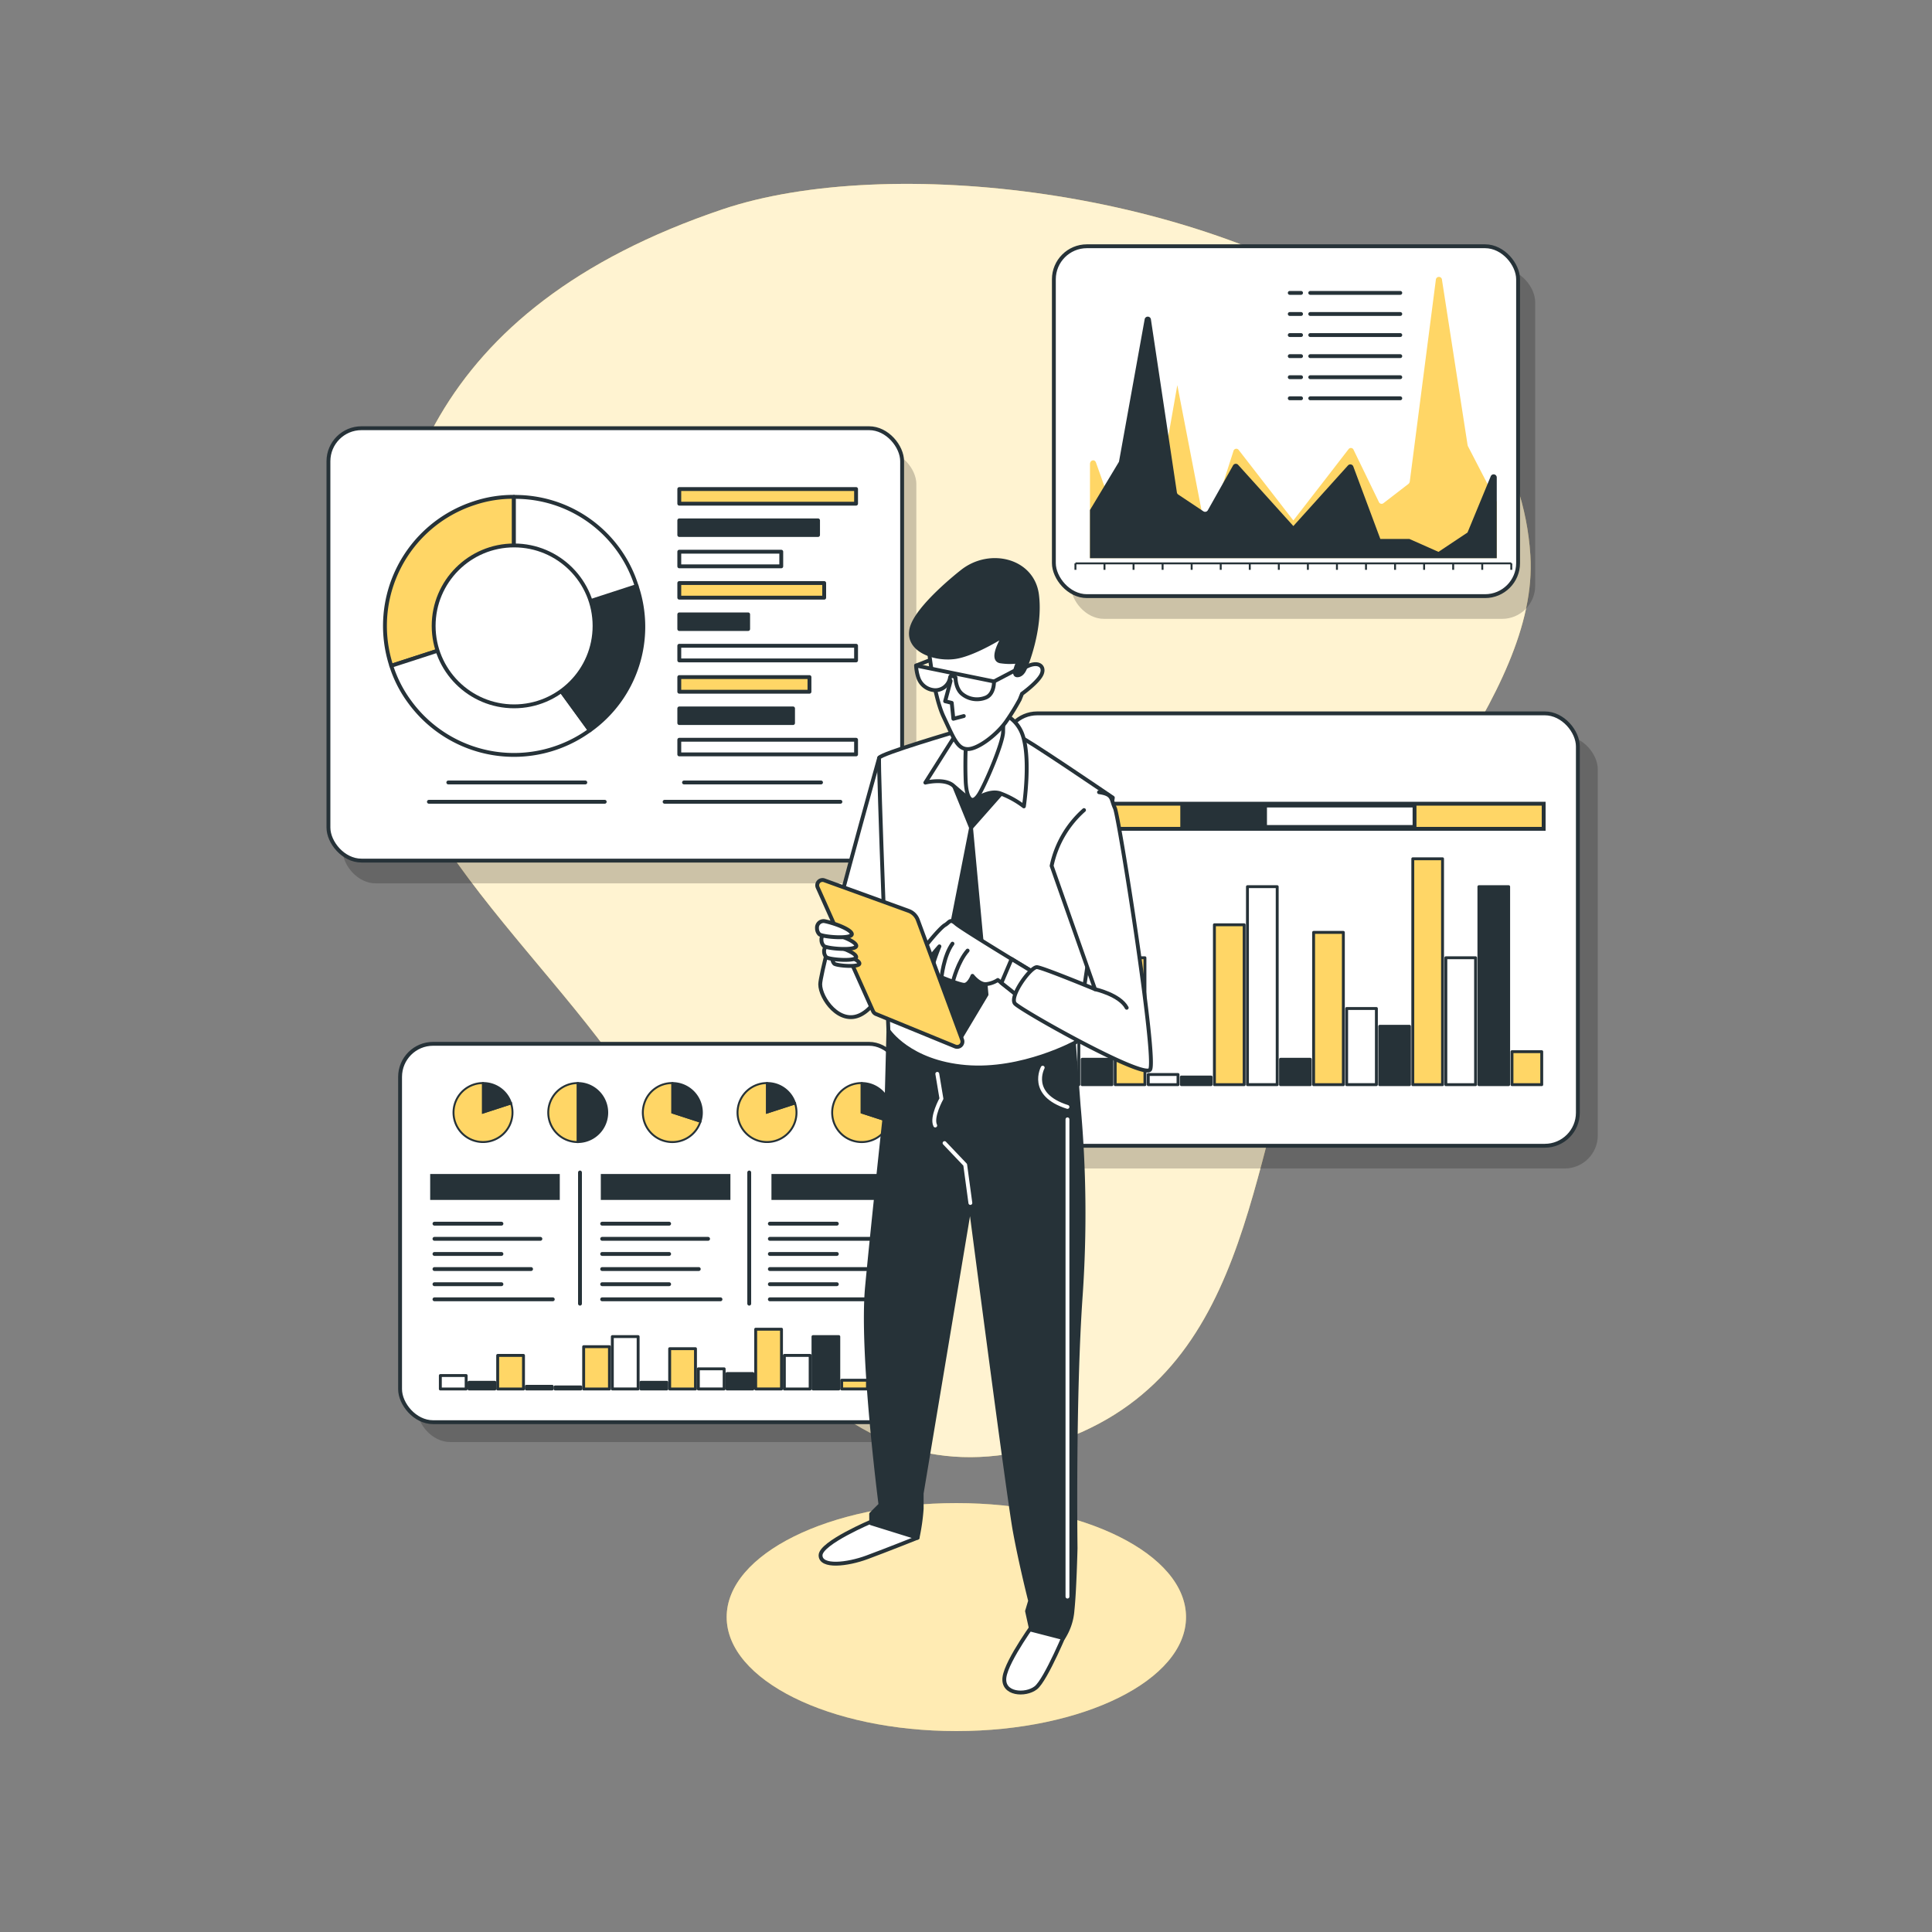 <svg xmlns="http://www.w3.org/2000/svg" viewBox="0 0 500 500"><rect x="0" y="0" width="500" height="500" fill="#808080" stroke="none"/><g id="freepik--background-simple--inject-2"><path d="M358.82,83C311.06,48.7,229.53,39.83,187,54.17,110.3,80.05,98,130.34,98.83,175.3s58.46,83.57,73.8,122.87,43.47,92.13,97.8,75.95,52-74.68,68.46-114.18,59.51-80,57.17-116.26C394.43,118.36,379.92,98.21,358.82,83Z" style="fill:#FFD666"></path><path d="M358.82,83C311.06,48.7,229.53,39.83,187,54.17,110.3,80.05,98,130.34,98.83,175.3s58.46,83.57,73.8,122.87,43.47,92.13,97.8,75.95,52-74.68,68.46-114.18,59.51-80,57.17-116.26C394.43,118.36,379.92,98.21,358.82,83Z" style="fill:#fff;opacity:0.7"></path></g><g id="freepik--Charts--inject-2"><rect x="88.68" y="116.71" width="148.47" height="111.9" rx="8.55" style="opacity:0.2"></rect><rect x="85" y="110.82" width="148.47" height="111.9" rx="8.55" style="fill:#fff;stroke:#263238;stroke-linecap:round;stroke-linejoin:round"></rect><path d="M133,162,101.26,172.3a33.4,33.4,0,0,1,21.44-42.08A31.71,31.71,0,0,1,133,128.58Z" style="fill:#FFD666;stroke:#263238;stroke-linecap:round;stroke-linejoin:round"></path><path d="M133,162l19.63,27A33.39,33.39,0,0,1,106,181.61a31.75,31.75,0,0,1-4.74-9.31Z" style="fill:#fff;stroke:#263238;stroke-linecap:round;stroke-linejoin:round"></path><path d="M133,162l31.76-10.32A32.87,32.87,0,0,1,152.65,189Z" style="fill:#263238;stroke:#263238;stroke-linecap:round;stroke-linejoin:round"></path><path d="M133,162v-33.4a32.88,32.88,0,0,1,31.76,23.08Z" style="fill:#fff;stroke:#263238;stroke-linecap:round;stroke-linejoin:round"></path><circle cx="133.05" cy="161.98" r="20.82" style="fill:#fff;stroke:#263238;stroke-linecap:round;stroke-linejoin:round"></circle><rect x="175.8" y="126.56" width="45.75" height="3.79" style="fill:#FFD666;stroke:#263238;stroke-linecap:round;stroke-linejoin:round"></rect><rect x="175.8" y="134.67" width="35.91" height="3.79" style="fill:#263238;stroke:#263238;stroke-linecap:round;stroke-linejoin:round"></rect><rect x="175.8" y="142.78" width="26.39" height="3.79" style="fill:#fff;stroke:#263238;stroke-linecap:round;stroke-linejoin:round"></rect><rect x="175.8" y="150.89" width="37.5" height="3.79" style="fill:#FFD666;stroke:#263238;stroke-linecap:round;stroke-linejoin:round"></rect><rect x="175.8" y="159" width="17.82" height="3.79" style="fill:#263238;stroke:#263238;stroke-linecap:round;stroke-linejoin:round"></rect><rect x="175.8" y="167.12" width="45.75" height="3.79" style="fill:#fff;stroke:#263238;stroke-linecap:round;stroke-linejoin:round"></rect><rect x="175.8" y="175.23" width="33.69" height="3.79" style="fill:#FFD666;stroke:#263238;stroke-linecap:round;stroke-linejoin:round"></rect><rect x="175.8" y="183.34" width="29.44" height="3.79" style="fill:#263238;stroke:#263238;stroke-linecap:round;stroke-linejoin:round"></rect><rect x="175.8" y="191.45" width="45.75" height="3.79" style="fill:#fff;stroke:#263238;stroke-linecap:round;stroke-linejoin:round"></rect><line x1="116.02" y1="202.5" x2="151.48" y2="202.5" style="fill:none;stroke:#263238;stroke-linecap:round;stroke-linejoin:round"></line><line x1="111" y1="207.5" x2="156.5" y2="207.5" style="fill:none;stroke:#263238;stroke-linecap:round;stroke-linejoin:round"></line><line x1="177.02" y1="202.5" x2="212.48" y2="202.5" style="fill:none;stroke:#263238;stroke-linecap:round;stroke-linejoin:round"></line><line x1="172" y1="207.5" x2="217.5" y2="207.5" style="fill:none;stroke:#263238;stroke-linecap:round;stroke-linejoin:round"></line><rect x="107.96" y="275.28" width="129.92" height="97.92" rx="8.55" style="opacity:0.2"></rect><rect x="103.54" y="270.14" width="129.92" height="97.92" rx="8.55" style="fill:#fff;stroke:#263238;stroke-linecap:round;stroke-linejoin:round"></rect><line x1="112.44" y1="316.69" x2="129.77" y2="316.69" style="fill:none;stroke:#263238;stroke-linecap:round;stroke-linejoin:round"></line><line x1="112.44" y1="320.61" x2="139.85" y2="320.61" style="fill:none;stroke:#263238;stroke-linecap:round;stroke-linejoin:round"></line><line x1="112.44" y1="324.52" x2="129.77" y2="324.52" style="fill:none;stroke:#263238;stroke-linecap:round;stroke-linejoin:round"></line><line x1="112.44" y1="328.43" x2="137.44" y2="328.43" style="fill:none;stroke:#263238;stroke-linecap:round;stroke-linejoin:round"></line><line x1="112.44" y1="332.35" x2="129.77" y2="332.35" style="fill:none;stroke:#263238;stroke-linecap:round;stroke-linejoin:round"></line><line x1="112.44" y1="336.26" x2="143.06" y2="336.26" style="fill:none;stroke:#263238;stroke-linecap:round;stroke-linejoin:round"></line><line x1="155.84" y1="316.69" x2="173.17" y2="316.69" style="fill:none;stroke:#263238;stroke-linecap:round;stroke-linejoin:round"></line><line x1="155.84" y1="320.61" x2="183.25" y2="320.61" style="fill:none;stroke:#263238;stroke-linecap:round;stroke-linejoin:round"></line><line x1="155.84" y1="324.52" x2="173.17" y2="324.52" style="fill:none;stroke:#263238;stroke-linecap:round;stroke-linejoin:round"></line><line x1="155.84" y1="328.43" x2="180.84" y2="328.43" style="fill:none;stroke:#263238;stroke-linecap:round;stroke-linejoin:round"></line><line x1="155.84" y1="332.35" x2="173.17" y2="332.35" style="fill:none;stroke:#263238;stroke-linecap:round;stroke-linejoin:round"></line><line x1="155.84" y1="336.26" x2="186.46" y2="336.26" style="fill:none;stroke:#263238;stroke-linecap:round;stroke-linejoin:round"></line><line x1="199.24" y1="316.69" x2="216.57" y2="316.69" style="fill:none;stroke:#263238;stroke-linecap:round;stroke-linejoin:round"></line><line x1="199.24" y1="320.61" x2="226.64" y2="320.61" style="fill:none;stroke:#263238;stroke-linecap:round;stroke-linejoin:round"></line><line x1="199.24" y1="324.52" x2="216.57" y2="324.52" style="fill:none;stroke:#263238;stroke-linecap:round;stroke-linejoin:round"></line><line x1="199.24" y1="328.43" x2="224.23" y2="328.43" style="fill:none;stroke:#263238;stroke-linecap:round;stroke-linejoin:round"></line><line x1="199.24" y1="332.35" x2="216.57" y2="332.35" style="fill:none;stroke:#263238;stroke-linecap:round;stroke-linejoin:round"></line><line x1="199.24" y1="336.26" x2="229.86" y2="336.26" style="fill:none;stroke:#263238;stroke-linecap:round;stroke-linejoin:round"></line><rect x="111.33" y="303.83" width="33.54" height="6.71" style="fill:#263238"></rect><rect x="155.49" y="303.83" width="33.54" height="6.71" style="fill:#263238"></rect><rect x="199.65" y="303.83" width="33.54" height="6.71" style="fill:#263238"></rect><line x1="150.1" y1="303.44" x2="150.1" y2="337.39" style="fill:none;stroke:#263238;stroke-linecap:round;stroke-linejoin:round"></line><line x1="193.9" y1="303.44" x2="193.9" y2="337.39" style="fill:none;stroke:#263238;stroke-linecap:round;stroke-linejoin:round"></line><path d="M125,287.93l7.26-2.36a7.63,7.63,0,1,1-9.62-4.9,7.28,7.28,0,0,1,2.36-.37Z" style="fill:#FFD666;stroke:#263238;stroke-miterlimit:10;stroke-width:0.5px"></path><path d="M125,287.93V280.3a7.51,7.51,0,0,1,7.26,5.27Z" style="fill:#263238;stroke:#263238;stroke-miterlimit:10;stroke-width:0.5px"></path><path d="M198.5,287.93l7.26-2.36a7.63,7.63,0,1,1-9.61-4.9,7.22,7.22,0,0,1,2.35-.37Z" style="fill:#FFD666;stroke:#263238;stroke-miterlimit:10;stroke-width:0.5px"></path><path d="M198.5,287.93V280.3a7.5,7.5,0,0,1,7.26,5.27Z" style="fill:#263238;stroke:#263238;stroke-miterlimit:10;stroke-width:0.5px"></path><path d="M149.52,287.93v7.63a7.63,7.63,0,1,1,0-15.26h0Z" style="fill:#FFD666;stroke:#263238;stroke-miterlimit:10;stroke-width:0.5px"></path><path d="M149.52,287.93V280.3a7.63,7.63,0,1,1,0,15.26h0Z" style="fill:#263238;stroke:#263238;stroke-miterlimit:10;stroke-width:0.5px"></path><path d="M174,287.93l7.26,2.36a7.63,7.63,0,1,1-14.52-4.72A7.51,7.51,0,0,1,174,280.3Z" style="fill:#FFD666;stroke:#263238;stroke-miterlimit:10;stroke-width:0.5px"></path><path d="M174,287.93V280.3a7.63,7.63,0,0,1,7.64,7.63,7.29,7.29,0,0,1-.38,2.36Z" style="fill:#263238;stroke:#263238;stroke-miterlimit:10;stroke-width:0.5px"></path><path d="M223,287.93l7.26,2.36a7.63,7.63,0,1,1-14.52-4.72A7.51,7.51,0,0,1,223,280.3Z" style="fill:#FFD666;stroke:#263238;stroke-miterlimit:10;stroke-width:0.5px"></path><path d="M223,287.93V280.3a7.62,7.62,0,0,1,7.63,7.63,7.28,7.28,0,0,1-.37,2.36Z" style="fill:#263238;stroke:#263238;stroke-miterlimit:10;stroke-width:0.5px"></path><rect x="217.82" y="357.2" width="6.68" height="2.26" style="fill:#FFD666;stroke:#263238;stroke-linecap:round;stroke-linejoin:round;stroke-width:0.75px"></rect><rect x="210.4" y="345.91" width="6.68" height="13.55" style="fill:#263238;stroke:#263238;stroke-linecap:round;stroke-linejoin:round;stroke-width:0.75px"></rect><rect x="202.99" y="350.78" width="6.68" height="8.69" style="fill:#fff;stroke:#263238;stroke-linecap:round;stroke-linejoin:round;stroke-width:0.75px"></rect><rect x="195.57" y="344" width="6.68" height="15.46" style="fill:#FFD666;stroke:#263238;stroke-linecap:round;stroke-linejoin:round;stroke-width:0.75px"></rect><rect x="188.15" y="355.47" width="6.68" height="4" style="fill:#263238;stroke:#263238;stroke-linecap:round;stroke-linejoin:round;stroke-width:0.75px"></rect><rect x="180.73" y="354.25" width="6.68" height="5.21" style="fill:#fff;stroke:#263238;stroke-linecap:round;stroke-linejoin:round;stroke-width:0.75px"></rect><rect x="173.31" y="349.04" width="6.68" height="10.43" style="fill:#FFD666;stroke:#263238;stroke-linecap:round;stroke-linejoin:round;stroke-width:0.75px"></rect><rect x="165.89" y="357.73" width="6.68" height="1.74" style="fill:#263238;stroke:#263238;stroke-linecap:round;stroke-linejoin:round;stroke-width:0.75px"></rect><rect x="158.47" y="345.91" width="6.68" height="13.55" style="fill:#fff;stroke:#263238;stroke-linecap:round;stroke-linejoin:round;stroke-width:0.75px"></rect><rect x="151.05" y="348.52" width="6.68" height="10.95" style="fill:#FFD666;stroke:#263238;stroke-linecap:round;stroke-linejoin:round;stroke-width:0.75px"></rect><rect x="143.64" y="358.94" width="6.68" height="0.52" style="fill:#263238;stroke:#263238;stroke-linecap:round;stroke-linejoin:round;stroke-width:0.75px"></rect><rect x="136.22" y="358.77" width="6.68" height="0.69" style="fill:#fff;stroke:#263238;stroke-linecap:round;stroke-linejoin:round;stroke-width:0.75px"></rect><rect x="128.8" y="350.78" width="6.68" height="8.69" style="fill:#FFD666;stroke:#263238;stroke-linecap:round;stroke-linejoin:round;stroke-width:0.75px"></rect><rect x="121.38" y="357.73" width="6.68" height="1.74" style="fill:#263238;stroke:#263238;stroke-linecap:round;stroke-linejoin:round;stroke-width:0.75px"></rect><rect x="113.96" y="355.99" width="6.68" height="3.48" style="fill:#fff;stroke:#263238;stroke-linecap:round;stroke-linejoin:round;stroke-width:0.75px"></rect><rect x="265.03" y="190.5" width="148.47" height="111.9" rx="8.55" style="opacity:0.2"></rect><rect x="259.88" y="184.62" width="148.47" height="111.9" rx="8.55" style="fill:#fff;stroke:#263238;stroke-linecap:round;stroke-linejoin:round"></rect><rect x="391.3" y="272.17" width="7.7" height="8.54" style="fill:#FFD666;stroke:#263238;stroke-linecap:round;stroke-linejoin:round;stroke-width:0.75px"></rect><rect x="382.74" y="229.47" width="7.7" height="51.23" style="fill:#263238;stroke:#263238;stroke-linecap:round;stroke-linejoin:round;stroke-width:0.75px"></rect><rect x="374.18" y="247.87" width="7.7" height="32.84" style="fill:#fff;stroke:#263238;stroke-linecap:round;stroke-linejoin:round;stroke-width:0.75px"></rect><rect x="365.63" y="222.25" width="7.7" height="58.46" style="fill:#FFD666;stroke:#263238;stroke-linecap:round;stroke-linejoin:round;stroke-width:0.75px"></rect><rect x="357.07" y="265.6" width="7.7" height="15.11" style="fill:#263238;stroke:#263238;stroke-linecap:round;stroke-linejoin:round;stroke-width:0.75px"></rect><rect x="348.51" y="261" width="7.7" height="19.7" style="fill:#fff;stroke:#263238;stroke-linecap:round;stroke-linejoin:round;stroke-width:0.75px"></rect><rect x="339.96" y="241.3" width="7.7" height="39.41" style="fill:#FFD666;stroke:#263238;stroke-linecap:round;stroke-linejoin:round;stroke-width:0.75px"></rect><rect x="331.4" y="274.14" width="7.7" height="6.57" style="fill:#263238;stroke:#263238;stroke-linecap:round;stroke-linejoin:round;stroke-width:0.75px"></rect><rect x="322.84" y="229.47" width="7.7" height="51.23" style="fill:#fff;stroke:#263238;stroke-linecap:round;stroke-linejoin:round;stroke-width:0.75px"></rect><rect x="314.29" y="239.33" width="7.7" height="41.38" style="fill:#FFD666;stroke:#263238;stroke-linecap:round;stroke-linejoin:round;stroke-width:0.75px"></rect><rect x="305.73" y="278.73" width="7.7" height="1.97" style="fill:#263238;stroke:#263238;stroke-linecap:round;stroke-linejoin:round;stroke-width:0.75px"></rect><rect x="297.17" y="278.08" width="7.7" height="2.63" style="fill:#fff;stroke:#263238;stroke-linecap:round;stroke-linejoin:round;stroke-width:0.75px"></rect><rect x="288.61" y="247.87" width="7.7" height="32.84" style="fill:#FFD666;stroke:#263238;stroke-linecap:round;stroke-linejoin:round;stroke-width:0.75px"></rect><rect x="280.06" y="274.14" width="7.7" height="6.57" style="fill:#263238;stroke:#263238;stroke-linecap:round;stroke-linejoin:round;stroke-width:0.75px"></rect><rect x="271.5" y="267.57" width="7.7" height="13.14" style="fill:#fff;stroke:#263238;stroke-linecap:round;stroke-linejoin:round;stroke-width:0.75px"></rect><rect x="272.5" y="208" width="127" height="6.5" style="fill:#FFD666;stroke:#263238;stroke-miterlimit:10"></rect><rect x="305.96" y="208.47" width="20.6" height="5.55" style="fill:#263238;stroke:#263238;stroke-miterlimit:10"></rect><rect x="327.39" y="208.47" width="38.69" height="5.55" style="fill:#fff;stroke:#263238;stroke-miterlimit:10"></rect><rect x="277.16" y="69.61" width="120.14" height="90.55" rx="8.55" style="opacity:0.2"></rect><rect x="272.74" y="63.73" width="120.14" height="90.55" rx="8.55" style="fill:#fff;stroke:#263238;stroke-linecap:round;stroke-linejoin:round"></rect><line x1="278.32" y1="145.8" x2="391.12" y2="145.8" style="fill:none;stroke:#263238;stroke-miterlimit:10;stroke-width:0.5px"></line><line x1="278.32" y1="145.8" x2="278.32" y2="147.47" style="fill:none;stroke:#263238;stroke-miterlimit:10;stroke-width:0.5px"></line><line x1="285.84" y1="145.8" x2="285.84" y2="147.47" style="fill:none;stroke:#263238;stroke-miterlimit:10;stroke-width:0.5px"></line><line x1="293.36" y1="145.8" x2="293.36" y2="147.47" style="fill:none;stroke:#263238;stroke-miterlimit:10;stroke-width:0.5px"></line><line x1="300.88" y1="145.8" x2="300.88" y2="147.47" style="fill:none;stroke:#263238;stroke-miterlimit:10;stroke-width:0.5px"></line><line x1="308.4" y1="145.8" x2="308.4" y2="147.47" style="fill:none;stroke:#263238;stroke-miterlimit:10;stroke-width:0.5px"></line><line x1="315.92" y1="145.8" x2="315.92" y2="147.47" style="fill:none;stroke:#263238;stroke-miterlimit:10;stroke-width:0.5px"></line><line x1="323.44" y1="145.8" x2="323.44" y2="147.47" style="fill:none;stroke:#263238;stroke-miterlimit:10;stroke-width:0.5px"></line><line x1="330.96" y1="145.8" x2="330.96" y2="147.47" style="fill:none;stroke:#263238;stroke-miterlimit:10;stroke-width:0.5px"></line><line x1="338.48" y1="145.8" x2="338.48" y2="147.47" style="fill:none;stroke:#263238;stroke-miterlimit:10;stroke-width:0.5px"></line><line x1="346" y1="145.8" x2="346" y2="147.47" style="fill:none;stroke:#263238;stroke-miterlimit:10;stroke-width:0.5px"></line><line x1="353.52" y1="145.8" x2="353.52" y2="147.47" style="fill:none;stroke:#263238;stroke-miterlimit:10;stroke-width:0.5px"></line><line x1="361.04" y1="145.8" x2="361.04" y2="147.47" style="fill:none;stroke:#263238;stroke-miterlimit:10;stroke-width:0.5px"></line><line x1="368.56" y1="145.8" x2="368.56" y2="147.47" style="fill:none;stroke:#263238;stroke-miterlimit:10;stroke-width:0.5px"></line><line x1="376.08" y1="145.8" x2="376.08" y2="147.47" style="fill:none;stroke:#263238;stroke-miterlimit:10;stroke-width:0.5px"></line><line x1="383.6" y1="145.8" x2="383.6" y2="147.47" style="fill:none;stroke:#263238;stroke-miterlimit:10;stroke-width:0.5px"></line><line x1="391.12" y1="145.8" x2="391.12" y2="147.47" style="fill:none;stroke:#263238;stroke-miterlimit:10;stroke-width:0.5px"></line><path d="M282.08,144.44H387.36V129.89l-7.45-14.4a1.19,1.19,0,0,1-.1-.32l-6.62-42.71a.8.8,0,0,0-1.6,0l-6.74,52.14a1,1,0,0,1-.35.64l-6.49,5a.76.76,0,0,1-1.16-.33l-6.54-13.49a.75.75,0,0,0-1.31-.17L342.24,125l-7.52,9.7L327.2,125l-6.63-8.55a.76.76,0,0,0-1.36.3l-7,21.83-7.52-38.91-7.52,42.79-7.52-5.82-6-16.9c-.34-1-1.56-.68-1.56.36Z" style="fill:#FFD666"></path><path d="M387.36,144.47H282.08V132l7.44-12.38a.73.73,0,0,0,.1-.28l6.62-36.73a.82.82,0,0,1,1.61,0l6.73,44.84a.86.86,0,0,0,.36.55l6.49,4.32a.81.81,0,0,0,1.16-.28l6.53-11.6a.81.81,0,0,1,1.31-.14l6.77,7.5,7.52,8.34,7.52-8.34,6.62-7.35a.82.82,0,0,1,1.37.26l7,18.77h7.52l7.52,3.34,7.52-5,6-14.53a.81.81,0,0,1,1.57.31Z" style="fill:#263238"></path><line x1="339.09" y1="75.8" x2="362.39" y2="75.8" style="fill:none;stroke:#263238;stroke-linecap:round;stroke-linejoin:round"></line><line x1="339.09" y1="81.26" x2="362.39" y2="81.26" style="fill:none;stroke:#263238;stroke-linecap:round;stroke-linejoin:round"></line><line x1="339.09" y1="86.71" x2="362.39" y2="86.71" style="fill:none;stroke:#263238;stroke-linecap:round;stroke-linejoin:round"></line><line x1="339.09" y1="92.17" x2="362.39" y2="92.17" style="fill:none;stroke:#263238;stroke-linecap:round;stroke-linejoin:round"></line><line x1="339.09" y1="97.62" x2="362.39" y2="97.62" style="fill:none;stroke:#263238;stroke-linecap:round;stroke-linejoin:round"></line><line x1="339.09" y1="103.08" x2="362.39" y2="103.08" style="fill:none;stroke:#263238;stroke-linecap:round;stroke-linejoin:round"></line><line x1="333.79" y1="75.8" x2="336.71" y2="75.8" style="fill:none;stroke:#263238;stroke-linecap:round;stroke-linejoin:round"></line><line x1="333.79" y1="81.26" x2="336.71" y2="81.26" style="fill:none;stroke:#263238;stroke-linecap:round;stroke-linejoin:round"></line><line x1="333.79" y1="86.71" x2="336.71" y2="86.71" style="fill:none;stroke:#263238;stroke-linecap:round;stroke-linejoin:round"></line><line x1="333.79" y1="92.17" x2="336.71" y2="92.17" style="fill:none;stroke:#263238;stroke-linecap:round;stroke-linejoin:round"></line><line x1="333.79" y1="97.62" x2="336.71" y2="97.62" style="fill:none;stroke:#263238;stroke-linecap:round;stroke-linejoin:round"></line><line x1="333.79" y1="103.08" x2="336.71" y2="103.08" style="fill:none;stroke:#263238;stroke-linecap:round;stroke-linejoin:round"></line></g><g id="freepik--Shadow--inject-2"><ellipse cx="247.5" cy="418.5" rx="59.44" ry="29.5" style="fill:#FFD666"></ellipse><ellipse cx="247.5" cy="418.5" rx="59.44" ry="29.5" style="fill:#fff;opacity:0.5"></ellipse></g><g id="freepik--Character--inject-2"><path d="M227.53,196.12s-15.26,54.43-15.26,58.62c0,3.57,5,10.7,10.52,7.84s6.77-11.76,6.77-11.76Z" style="fill:#fff;stroke:#263238;stroke-linecap:round;stroke-linejoin:round"></path><path d="M268.35,419.08s-7.81,10.55-8.4,15,5.45,4.8,8.11,2.73,8.2-15.57,8.2-15.57Z" style="fill:#fff;stroke:#263238;stroke-linecap:round;stroke-linejoin:round"></path><path d="M225.73,393.68s-13.37,5.62-13.37,8.83,6.95,2.4,12,.53,13.1-5.08,13.1-5.08S229.74,392.88,225.73,393.68Z" style="fill:#fff;stroke:#263238;stroke-linecap:round;stroke-linejoin:round"></path><path d="M229.92,266.68l-.45,17.38S226,315.88,224.39,333s3.48,56.42,3.48,56.42l-2.41,2.4v2.41l12,3.74a52.93,52.93,0,0,0,1.07-7.49v-4l12.57-75.13s9.89,75.94,11.5,84.76,4,18.18,4,18.18l-.8,2.67,1.06,4.82,8.29,2.14a15.24,15.24,0,0,0,2.41-7.22c.53-4.82.8-16.05.8-16.05s-.53-39,1.34-65.5a309.07,309.07,0,0,0-.54-48.93l-1.33-17.64A65.7,65.7,0,0,1,229.92,266.68Z" style="fill:#263238;stroke:#263238;stroke-linecap:round;stroke-linejoin:round"></path><polyline points="251.13 311.33 249.79 301.44 244.45 295.83" style="fill:none;stroke:#fff;stroke-linecap:round;stroke-linejoin:round"></polyline><path d="M269.85,276.31s-3.75,6.95,6.41,10.16" style="fill:none;stroke:#fff;stroke-linecap:round;stroke-linejoin:round"></path><line x1="276.26" y1="289.68" x2="276.26" y2="413.2" style="fill:none;stroke:#fff;stroke-linecap:round;stroke-linejoin:round"></line><path d="M242.57,277.91l1.07,6.42s-2.67,4.81-1.6,6.95" style="fill:none;stroke:#fff;stroke-linecap:round;stroke-linejoin:round"></path><path d="M247.93,189.18s-20.05,5.87-20.4,6.94,2.39,70.56,2.39,70.56,5.35,8.2,20,9.45,28.52-6.42,28.52-6.42L288,206.44s-23-15.69-24.6-16.05S252.39,187.93,247.93,189.18Z" style="fill:#fff;stroke:#263238;stroke-linecap:round;stroke-linejoin:round"></path><path d="M246.55,202.54l4.76,11.68,8.14-9.22s-.61-5.84-6-6.45A6.3,6.3,0,0,0,246.55,202.54Z" style="fill:#263238;stroke:#263238;stroke-linecap:round;stroke-linejoin:round"></path><path d="M247.93,189.18l-8.45,13.36s4.92-1.23,7.22.77,4.92,4.15,4.92,4.15,4-3.23,7.22-2.15a23.36,23.36,0,0,1,6.14,3.38s2-13.21-.61-19.2S253.46,181.34,247.93,189.18Z" style="fill:#fff;stroke:#263238;stroke-linecap:round;stroke-linejoin:round"></path><path d="M250.08,190.71a109.83,109.83,0,0,0-.15,11.68c.3,4.92,1.84,6,3.68,2.77s6-13.06,6-15.83a48.6,48.6,0,0,1,.3-5.22S253.46,191,250.08,190.71Z" style="fill:#fff;stroke:#263238;stroke-linecap:round;stroke-linejoin:round"></path><polygon points="251.31 214.22 243.32 254.93 248.7 268.45 255.31 257.39 251.31 214.22" style="fill:#263238;stroke:#263238;stroke-linecap:round;stroke-linejoin:round"></polygon><path d="M267,251.35s-18-10.87-19.6-12.29-1.61-.36-2.86.35-5.88,6.24-6.77,8-2.32,4.28-.53,4.64,3.21-3,3.21-3.57,2.67-3.56,2.67-3.56-2.67,6.41-1.78,6.95,6.95,3,8.2,3,2.13-2.32,2.13-2.32,1.79,2.32,3.57,2.14a6.91,6.91,0,0,0,3-1.07l6.06,4.81Z" style="fill:#fff;stroke:#263238;stroke-linecap:round;stroke-linejoin:round"></path><path d="M267,251.35s-2.24-1.35-5.2-3.16l-2.64,6.19,5.17,4.1Z" style="fill:#fff;stroke:#263238;stroke-linecap:round;stroke-linejoin:round"></path><path d="M243.64,253.14s.54-5.71,2.86-8.92" style="fill:none;stroke:#263238;stroke-linecap:round;stroke-linejoin:round"></path><path d="M246.67,253.85s1.25-5,3.75-7.84" style="fill:none;stroke:#263238;stroke-linecap:round;stroke-linejoin:round"></path><path d="M280.54,209.65a26.47,26.47,0,0,0-8.38,14.43L283.39,256s-13.37-5.53-15-5.7-7.31,7.66-5.7,9.44,33,19.43,34.93,17.11-8-65.41-9.09-67.73-.35-3.56-4.1-4.1" style="fill:#fff;stroke:#263238;stroke-linecap:round;stroke-linejoin:round"></path><path d="M283.39,256s6.42,1.43,8.2,4.81" style="fill:#fff;stroke:#263238;stroke-linecap:round;stroke-linejoin:round"></path><path d="M211.63,229.71l14.32,32a1.44,1.44,0,0,0,.73.71l20.49,8.4A1.37,1.37,0,0,0,249,269.1l-11.47-31a4,4,0,0,0-2.38-2.37l-21.78-7.89A1.37,1.37,0,0,0,211.63,229.71Z" style="fill:#FFD666;stroke:#263238;stroke-linecap:round;stroke-linejoin:round"></path><path d="M217,246.77a1.31,1.31,0,0,0-1.57,1.4,1.77,1.77,0,0,0,.49,1.24c.79.56,6.72,1,6.49-.12C222.26,248.42,219.2,247.2,217,246.77Z" style="fill:#fff;stroke:#263238;stroke-linecap:round;stroke-linejoin:round"></path><path d="M215.15,244.61a1.56,1.56,0,0,0-1.87,1.66,2.08,2.08,0,0,0,.59,1.47c.93.66,8,1.19,7.7-.14C221.36,246.57,217.73,245.12,215.15,244.61Z" style="fill:#fff;stroke:#263238;stroke-linecap:round;stroke-linejoin:round"></path><path d="M214.59,241.43a1.7,1.7,0,0,0-2,1.81,2.28,2.28,0,0,0,.64,1.6c1,.72,8.66,1.3,8.37-.14C221.35,243.57,217.4,242,214.59,241.43Z" style="fill:#fff;stroke:#263238;stroke-linecap:round;stroke-linejoin:round"></path><path d="M213.44,238.4a1.7,1.7,0,0,0-2,1.81,2.19,2.19,0,0,0,.64,1.6c1,.72,8.66,1.3,8.37-.14C220.19,240.54,216.25,239,213.44,238.4Z" style="fill:#fff;stroke:#263238;stroke-linecap:round;stroke-linejoin:round"></path><path d="M240.33,167.6s1.2,12.24,3.88,17.91,3.58,8.35,6.27,8.35,7.76-3.88,10.14-7.46a58.2,58.2,0,0,0,3.29-5.37l.59-1.49s4.18-3,5.08-5.07-.9-3.58-4.18-1.79c0,0,1.19-9.25-1.2-14.92S243.62,157.46,240.33,167.6Z" style="fill:#fff;stroke:#263238;stroke-miterlimit:10"></path><path d="M237.08,172.25l20.16,4.11s.14,3.13-2,4.12a6.09,6.09,0,0,1-6.39-1c-1.56-1.42-1.56-4.12-1.56-4.12s-1.28-1-1.42,0a3.85,3.85,0,0,1-3.94,3.26,4.74,4.74,0,0,1-4.24-3.16A12.08,12.08,0,0,1,237.08,172.25Z" style="fill:#fff;stroke:#263238;stroke-linecap:round;stroke-linejoin:round"></path><line x1="257.24" y1="176.36" x2="265.62" y2="171.96" style="fill:none;stroke:#263238;stroke-linecap:round;stroke-linejoin:round"></line><line x1="237.08" y1="172.25" x2="240.34" y2="170.97" style="fill:none;stroke:#263238;stroke-linecap:round;stroke-linejoin:round"></line><polyline points="246.02 176.22 244.6 181.48 246.31 181.9 246.73 186.02 249.43 185.31" style="fill:#fff;stroke:#263238;stroke-linecap:round;stroke-linejoin:round"></polyline><path d="M249,147.91s-11.94,9.25-13.13,14.92,6.56,8.06,11.64,7.16S260,164.32,260,164.32s-4.18,6.57-.9,6.86a15.68,15.68,0,0,0,4.48,0s-1.79,3.59-.3,3.59,2.09-2.09,2.09-2.09,4.18-9.85,3-18.8S256.15,142.24,249,147.91Z" style="fill:#263238;stroke:#263238;stroke-miterlimit:10"></path></g></svg>